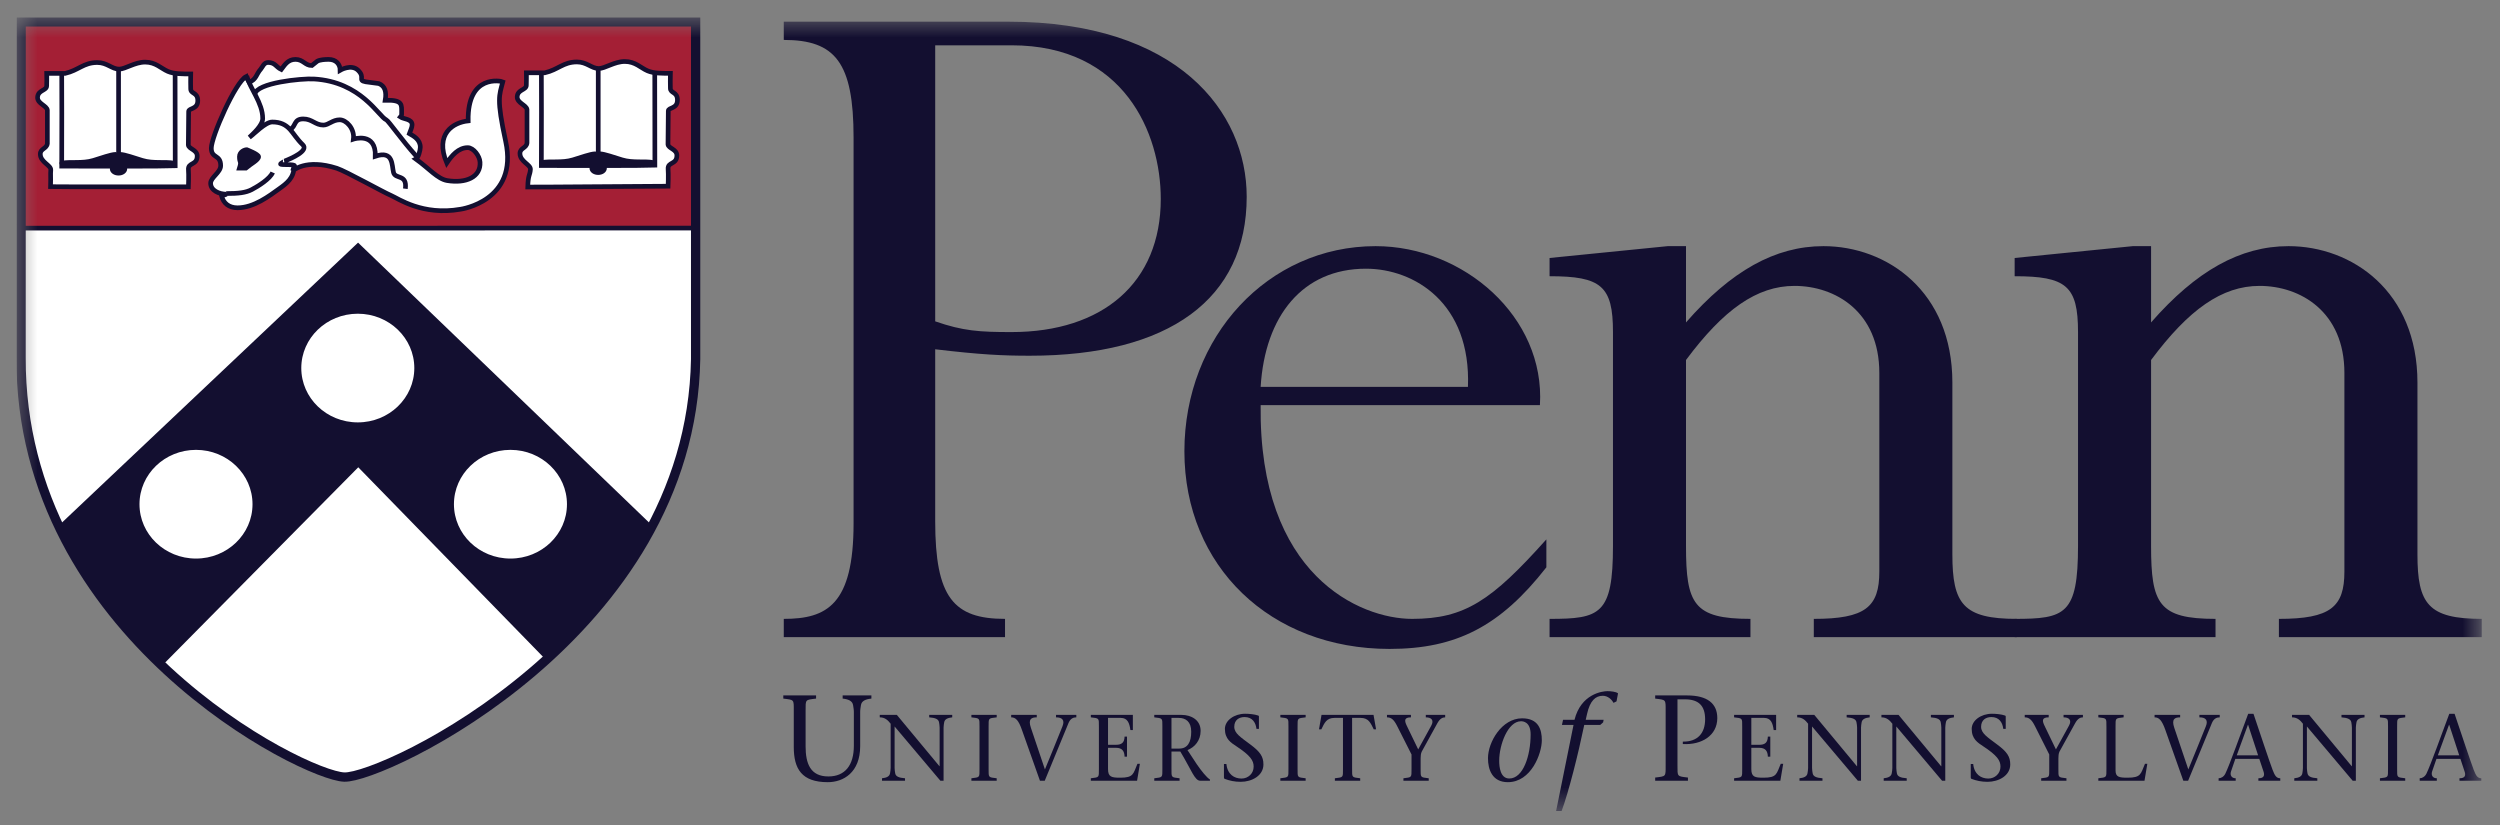 <svg width="100" height="33" viewBox="0 0 100 33" fill="none" xmlns="http://www.w3.org/2000/svg">
<rect x="0" y="0" width="100" height="33" fill="#808080" stroke="none"/>
<g style="mix-blend-mode:multiply" clip-path="url(#clip0_195_253)">
<mask id="mask0_195_253" style="mask-type:luminance" maskUnits="userSpaceOnUse" x="-10" y="-11" width="124" height="53">
<path d="M-9.146 41.834H113.636V-10.958H-9.146V41.834Z" fill="white"/>
</mask>
<g mask="url(#mask0_195_253)">
<mask id="mask1_195_253" style="mask-type:luminance" maskUnits="userSpaceOnUse" x="0" y="0" width="100" height="33">
<path d="M0.623 32.442H99.276V0.65H0.623V32.442Z" fill="white"/>
</mask>
<g mask="url(#mask1_195_253)">
<path d="M37.408 12.854C38.525 13.24 39.17 13.283 40.459 13.283C44.111 13.283 46.431 11.307 46.431 7.956C46.431 5.335 44.97 1.812 40.459 1.812H37.408V12.854ZM37.408 20.845C37.408 23.895 38.139 24.755 40.201 24.755V25.485H31.351V24.755C33.069 24.755 34.143 24.196 34.143 20.931V5.507C34.143 2.5 33.413 1.597 31.351 1.597V0.867H40.33C47.118 0.867 49.868 4.476 49.868 7.87C49.868 11.952 46.775 14.229 41.189 14.229C40.115 14.229 39.213 14.186 37.408 13.971" fill="#130F30"/>
<path d="M58.718 15.474C58.847 12.123 56.57 10.748 54.637 10.748C52.102 10.748 50.598 12.639 50.426 15.474H58.718ZM50.426 16.205C50.341 23.036 54.422 24.755 56.484 24.755C58.59 24.755 59.664 24.024 61.855 21.575V22.692C60.008 25.056 58.246 25.957 55.582 25.957C50.813 25.957 47.376 22.65 47.376 18.052C47.376 13.455 50.727 9.846 55.023 9.846C58.547 9.846 61.812 12.682 61.597 16.205" fill="#130F30"/>
<path d="M78.095 22.177C78.095 24.153 78.525 24.755 80.672 24.755V25.485H72.552V24.755C74.614 24.755 75.173 24.282 75.173 22.864V14.916C75.173 12.467 73.411 11.436 71.779 11.436C70.276 11.436 68.943 12.381 67.44 14.4V21.833C67.44 24.153 67.74 24.755 70.018 24.755V25.485H61.983V24.755C64.003 24.755 64.519 24.583 64.519 21.833V13.283C64.519 11.436 64.046 11.049 61.983 11.049V10.319L66.709 9.846H67.44V12.897C69.244 10.835 71.006 9.846 72.939 9.846C75.474 9.846 78.095 11.651 78.095 15.303" fill="#130F30"/>
<path d="M96.698 22.177C96.698 24.153 97.127 24.755 99.276 24.755V25.485H91.156V24.755C93.218 24.755 93.776 24.282 93.776 22.864V14.916C93.776 12.467 92.015 11.436 90.382 11.436C88.878 11.436 87.547 12.381 86.043 14.4V21.833C86.043 24.153 86.344 24.755 88.621 24.755V25.485H80.586V24.755C82.605 24.755 83.121 24.583 83.121 21.833V13.283C83.121 11.436 82.649 11.049 80.586 11.049V10.319L85.312 9.846H86.043V12.897C87.847 10.835 89.609 9.846 91.542 9.846C94.077 9.846 96.698 11.651 96.698 15.303" fill="#130F30"/>
<path d="M32.224 29.854C32.224 30.536 32.409 31.058 33.135 31.058C33.803 31.058 34.154 30.609 34.154 29.829V28.475C34.154 28.372 34.134 28.29 34.124 28.211C34.1 28.036 33.934 27.968 33.706 27.944V27.817H34.856V27.944C34.622 27.968 34.461 28.036 34.437 28.211C34.427 28.29 34.407 28.372 34.407 28.475V29.849C34.407 30.897 33.74 31.287 33.111 31.287C32.073 31.287 31.751 30.76 31.751 29.879V28.426C31.751 27.973 31.771 27.997 31.332 27.944V27.817H32.643V27.944C32.204 27.997 32.224 27.973 32.224 28.426" fill="#130F30"/>
<path d="M37.615 31.229C37.017 30.522 36.397 29.781 35.784 29.059V30.721C35.784 30.8 35.799 30.863 35.806 30.924C35.825 31.059 35.953 31.112 36.201 31.131V31.229H35.28V31.131C35.46 31.112 35.584 31.059 35.603 30.924C35.611 30.863 35.626 30.8 35.626 30.721V28.949C35.52 28.814 35.404 28.694 35.19 28.694V28.596H35.874C36.434 29.277 37.017 29.969 37.578 30.649H37.585V29.104C37.585 29.025 37.57 28.961 37.563 28.901C37.544 28.765 37.416 28.713 37.168 28.694V28.596H38.089V28.694C37.913 28.713 37.784 28.765 37.766 28.901C37.758 28.961 37.743 29.025 37.743 29.104V31.229" fill="#130F30"/>
<path d="M39.544 30.758C39.544 31.108 39.53 31.089 39.868 31.131V31.229H38.856V31.131C39.195 31.089 39.18 31.108 39.18 30.758V29.066C39.18 28.716 39.195 28.735 38.856 28.694V28.596H39.868V28.694C39.53 28.735 39.544 28.716 39.544 29.066" fill="#130F30"/>
<path d="M41.47 28.694C41.263 28.694 41.113 28.754 41.237 29.115C41.383 29.559 41.602 30.205 41.797 30.777C42.038 30.202 42.267 29.623 42.501 29.047C42.594 28.811 42.497 28.694 42.241 28.694V28.596H43.053V28.694C42.944 28.694 42.82 28.732 42.741 28.92C42.425 29.69 42.106 30.458 41.79 31.229H41.598C41.369 30.578 41.113 29.852 40.883 29.213C40.745 28.811 40.628 28.694 40.447 28.694V28.596H41.47" fill="#130F30"/>
<path d="M43.633 31.131C43.971 31.089 43.956 31.108 43.956 30.758V29.066C43.956 28.716 43.971 28.735 43.633 28.694V28.596H45.314V29.202H45.216C45.178 28.923 45.103 28.716 44.832 28.716H44.321V29.792H44.637C44.874 29.792 44.975 29.698 44.983 29.465H45.08V30.266H44.983C44.975 30.044 44.889 29.912 44.637 29.912H44.321V30.763C44.321 31.082 44.468 31.108 44.806 31.108C45.351 31.108 45.325 30.954 45.498 30.552H45.596L45.483 31.229H43.633" fill="#130F30"/>
<path d="M46.859 29.943H47.172C47.499 29.943 47.649 29.695 47.649 29.269C47.649 28.86 47.423 28.716 47.149 28.716H46.859V29.943ZM46.171 28.596H47.266C47.645 28.596 48.025 28.796 48.025 29.235C48.025 29.623 47.788 29.89 47.499 30.003L47.867 30.563C48.055 30.837 48.266 31.101 48.398 31.18V31.229H48.01C47.788 31.229 47.668 30.819 47.213 30.062H46.859V30.758C46.859 31.108 46.844 31.089 47.183 31.131V31.229H46.171V31.131C46.51 31.089 46.495 31.108 46.495 30.758V29.066C46.495 28.716 46.51 28.735 46.171 28.694" fill="#130F30"/>
<path d="M50.259 29.156C50.229 28.893 50.086 28.682 49.785 28.682C49.567 28.682 49.371 28.795 49.371 29.073C49.371 29.336 49.635 29.494 50.011 29.777C50.41 30.073 50.537 30.265 50.537 30.578C50.537 31.025 50.079 31.273 49.627 31.273C49.387 31.273 49.18 31.228 48.984 31.153C48.969 31.145 48.958 31.13 48.958 31.1V30.559H49.056C49.097 30.976 49.371 31.142 49.661 31.142C49.928 31.142 50.146 30.939 50.146 30.664C50.146 30.42 50.015 30.22 49.451 29.848C49.248 29.712 48.996 29.566 48.996 29.156C48.996 28.817 49.371 28.55 49.804 28.55C49.966 28.55 50.18 28.569 50.33 28.622C50.353 28.63 50.357 28.644 50.357 28.663V29.156" fill="#130F30"/>
<path d="M51.903 30.758C51.903 31.108 51.888 31.089 52.226 31.131V31.229H51.214V31.131C51.553 31.089 51.538 31.108 51.538 30.758V29.066C51.538 28.716 51.553 28.735 51.214 28.694V28.596H52.226V28.694C51.888 28.735 51.903 28.716 51.903 29.066" fill="#130F30"/>
<path d="M54.084 30.758C54.084 31.108 54.069 31.089 54.408 31.131V31.229H53.395V31.131C53.734 31.089 53.719 31.108 53.719 30.758V28.716H53.381C53.053 28.716 52.978 28.923 52.854 29.172H52.76L52.861 28.596H54.941L55.043 29.172H54.949C54.825 28.923 54.749 28.716 54.422 28.716H54.084" fill="#130F30"/>
<path d="M56.137 31.131C56.475 31.089 56.461 31.108 56.461 30.758V30.179L55.881 29.032C55.757 28.788 55.652 28.694 55.479 28.694V28.596H56.438V28.694C56.153 28.694 56.178 28.837 56.272 29.032L56.728 29.976L57.247 29.032C57.374 28.803 57.254 28.694 57.032 28.694V28.596H57.807V28.694C57.702 28.694 57.6 28.743 57.498 28.923L56.871 30.062C56.833 30.138 56.825 30.243 56.825 30.337V30.758C56.825 31.108 56.811 31.089 57.149 31.131V31.229H56.137" fill="#130F30"/>
<path d="M61.225 29.377C61.225 28.869 60.918 28.85 60.84 28.85C60.314 28.85 59.968 29.795 59.968 30.429C59.968 30.683 60.012 31.14 60.373 31.14C60.928 31.14 61.225 30.224 61.225 29.377ZM59.519 30.327C59.519 29.689 60.07 28.733 60.884 28.733C61.533 28.733 61.673 29.172 61.673 29.61C61.673 30.146 61.245 31.287 60.314 31.287C59.69 31.287 59.519 30.785 59.519 30.327Z" fill="#130F30"/>
<path d="M64.125 28.894L64.009 28.997H63.37C63.131 30.156 62.741 31.702 62.464 32.442H62.244L62.941 28.997H62.478L62.522 28.792H62.98C63.239 27.754 64.096 27.646 64.301 27.646C64.413 27.646 64.647 27.666 64.721 27.734L64.661 28.055L64.54 28.114C64.472 27.983 64.316 27.831 64.111 27.831C63.818 27.831 63.599 28.032 63.482 28.558L63.429 28.792H64.145" fill="#130F30"/>
<path d="M67.099 30.62C67.099 31.073 67.079 31.049 67.518 31.102V31.229H66.207V31.102C66.645 31.049 66.626 31.073 66.626 30.62V28.426C66.626 27.973 66.645 27.997 66.207 27.944V27.817H67.483C68.293 27.817 68.692 28.138 68.692 28.724C68.692 29.425 68.059 29.806 67.313 29.761V29.664C67.922 29.674 68.205 29.309 68.205 28.772C68.205 28.226 67.942 27.973 67.396 27.973H67.099" fill="#130F30"/>
<path d="M69.364 31.131C69.703 31.089 69.688 31.108 69.688 30.758V29.066C69.688 28.716 69.703 28.735 69.364 28.694V28.596H71.045V29.202H70.947C70.91 28.923 70.835 28.716 70.564 28.716H70.053V29.792H70.368C70.605 29.792 70.707 29.698 70.714 29.465H70.812V30.266H70.714C70.707 30.044 70.62 29.912 70.368 29.912H70.053V30.763C70.053 31.082 70.199 31.108 70.537 31.108C71.083 31.108 71.057 30.954 71.23 30.552H71.328L71.214 31.229H69.364" fill="#130F30"/>
<path d="M74.314 31.229C73.716 30.522 73.095 29.781 72.482 29.059V30.721C72.482 30.8 72.497 30.863 72.505 30.924C72.524 31.059 72.651 31.112 72.899 31.131V31.229H71.979V31.131C72.158 31.112 72.282 31.059 72.301 30.924C72.309 30.863 72.324 30.8 72.324 30.721V28.949C72.219 28.814 72.103 28.694 71.888 28.694V28.596H72.572C73.133 29.277 73.716 29.969 74.276 30.649H74.284V29.104C74.284 29.025 74.269 28.961 74.261 28.901C74.243 28.765 74.115 28.713 73.866 28.694V28.596H74.787V28.694C74.611 28.713 74.483 28.765 74.464 28.901C74.457 28.961 74.441 29.025 74.441 29.104V31.229" fill="#130F30"/>
<path d="M77.683 31.229C77.085 30.522 76.465 29.781 75.852 29.059V30.721C75.852 30.8 75.867 30.863 75.874 30.924C75.893 31.059 76.021 31.112 76.269 31.131V31.229H75.348V31.131C75.528 31.112 75.652 31.059 75.671 30.924C75.679 30.863 75.694 30.8 75.694 30.721V28.949C75.588 28.814 75.472 28.694 75.257 28.694V28.596H75.942C76.503 29.277 77.085 29.969 77.645 30.649H77.653V29.104C77.653 29.025 77.638 28.961 77.631 28.901C77.612 28.765 77.484 28.713 77.235 28.694V28.596H78.157V28.694C77.981 28.713 77.852 28.765 77.834 28.901C77.826 28.961 77.811 29.025 77.811 29.104V31.229" fill="#130F30"/>
<path d="M80.131 29.156C80.102 28.893 79.958 28.682 79.657 28.682C79.44 28.682 79.244 28.795 79.244 29.073C79.244 29.336 79.507 29.494 79.883 29.777C80.282 30.073 80.41 30.265 80.41 30.578C80.41 31.025 79.951 31.273 79.5 31.273C79.259 31.273 79.052 31.228 78.856 31.153C78.842 31.145 78.83 31.13 78.83 31.1V30.559H78.928C78.969 30.976 79.244 31.142 79.533 31.142C79.8 31.142 80.019 30.939 80.019 30.664C80.019 30.42 79.888 30.22 79.323 29.848C79.12 29.712 78.868 29.566 78.868 29.156C78.868 28.817 79.244 28.55 79.676 28.55C79.838 28.55 80.053 28.569 80.203 28.622C80.226 28.63 80.229 28.644 80.229 28.663V29.156" fill="#130F30"/>
<path d="M81.647 31.131C81.986 31.089 81.97 31.108 81.97 30.758V30.179L81.392 29.032C81.267 28.788 81.162 28.694 80.989 28.694V28.596H81.948V28.694C81.662 28.694 81.688 28.837 81.782 29.032L82.237 29.976L82.756 29.032C82.884 28.803 82.764 28.694 82.542 28.694V28.596H83.317V28.694C83.211 28.694 83.11 28.743 83.009 28.923L82.38 30.062C82.343 30.138 82.336 30.243 82.336 30.337V30.758C82.336 31.108 82.32 31.089 82.658 31.131V31.229H81.647" fill="#130F30"/>
<path d="M83.933 31.131C84.272 31.089 84.257 31.108 84.257 30.758V29.066C84.257 28.716 84.272 28.735 83.933 28.694V28.596H84.945V28.694C84.607 28.735 84.622 28.716 84.622 29.066V30.819C84.622 31.082 84.769 31.108 85.103 31.108C85.649 31.108 85.626 30.954 85.799 30.552H85.893L85.78 31.229H83.933" fill="#130F30"/>
<path d="M87.206 28.694C86.999 28.694 86.848 28.754 86.972 29.115C87.119 29.559 87.337 30.205 87.533 30.777C87.773 30.202 88.003 29.623 88.236 29.047C88.33 28.811 88.233 28.694 87.976 28.694V28.596H88.789V28.694C88.68 28.694 88.555 28.732 88.477 28.92C88.16 29.69 87.841 30.458 87.525 31.229H87.333C87.104 30.578 86.848 29.852 86.619 29.213C86.479 28.811 86.363 28.694 86.183 28.694V28.596H87.206" fill="#130F30"/>
<path d="M90.324 30.213L89.924 28.991H89.917L89.47 30.213H90.324ZM89.413 30.356L89.24 30.86C89.191 31.006 89.263 31.131 89.428 31.131V31.229H88.744V31.131C88.846 31.131 88.954 31.067 89.015 30.943C89.177 30.612 89.616 29.382 89.928 28.551H90.139C90.395 29.307 90.778 30.465 90.906 30.8C90.989 31.011 91.049 31.131 91.211 31.131V31.229H90.335V31.131C90.572 31.131 90.594 31.006 90.534 30.841L90.372 30.356" fill="#130F30"/>
<path d="M94.107 31.229C93.509 30.522 92.888 29.781 92.276 29.059V30.721C92.276 30.8 92.29 30.863 92.298 30.924C92.317 31.059 92.445 31.112 92.693 31.131V31.229H91.771V31.131C91.952 31.112 92.076 31.059 92.095 30.924C92.102 30.863 92.117 30.8 92.117 30.721V28.949C92.012 28.814 91.895 28.694 91.681 28.694V28.596H92.365C92.926 29.277 93.509 29.969 94.069 30.649H94.076V29.104C94.076 29.025 94.062 28.961 94.054 28.901C94.035 28.765 93.907 28.713 93.659 28.694V28.596H94.581V28.694C94.404 28.713 94.276 28.765 94.257 28.901C94.25 28.961 94.234 29.025 94.234 29.104V31.229" fill="#130F30"/>
<path d="M95.885 30.758C95.885 31.108 95.871 31.089 96.209 31.131V31.229H95.197V31.131C95.535 31.089 95.521 31.108 95.521 30.758V29.066C95.521 28.716 95.535 28.735 95.197 28.694V28.596H96.209V28.694C95.871 28.735 95.885 28.716 95.885 29.066" fill="#130F30"/>
<path d="M98.368 30.213L97.969 28.991H97.961L97.514 30.213H98.368ZM97.458 30.356L97.284 30.86C97.236 31.006 97.307 31.131 97.473 31.131V31.229H96.788V31.131C96.889 31.131 96.998 31.067 97.059 30.943C97.22 30.612 97.661 29.382 97.972 28.551H98.183C98.439 29.307 98.823 30.465 98.951 30.8C99.034 31.011 99.093 31.131 99.255 31.131V31.229H98.379V31.131C98.616 31.131 98.638 31.006 98.578 30.841L98.417 30.356" fill="#130F30"/>
<path d="M0.854 0.874H27.834C27.834 0.874 27.834 14.128 27.834 14.361C27.651 25.356 15.33 31.134 13.781 31.081C12.169 31.026 0.817 25.372 0.851 14.304C0.851 14.105 0.854 0.874 0.854 0.874Z" fill="white"/>
<path d="M0.851 9.071C0.89 9.109 0.853 0.876 0.853 0.876H27.813C27.813 0.876 27.813 5.292 27.813 9.071" fill="#A41F35"/>
<path d="M0.851 9.071C0.89 9.109 0.853 0.876 0.853 0.876H27.813C27.813 0.876 27.813 5.292 27.813 9.071L0.851 9.071Z" stroke="#A41F35" stroke-width="0.187" stroke-miterlimit="3.864"/>
<path d="M2.362 21.067C3.399 23.247 4.681 25.002 6.481 26.495L14.331 18.558L21.888 26.309C23.445 24.884 24.963 23.16 26.05 21.116L14.322 9.834L2.416 21.09" fill="#130F30"/>
<path d="M2.362 21.067C3.399 23.247 4.681 25.002 6.481 26.495L14.331 18.558L21.888 26.309C23.445 24.884 24.963 23.16 26.05 21.116L14.322 9.834L2.416 21.09L2.362 21.067Z" stroke="#130F30" stroke-width="0.187" stroke-miterlimit="3.864"/>
<path d="M0.851 9.126L27.811 9.123" stroke="#130F30" stroke-width="0.187" stroke-miterlimit="3.864"/>
<path d="M21.058 2.912H21.791C22.329 2.789 22.526 2.478 23.077 2.478C23.474 2.478 23.661 2.741 23.952 2.741C24.198 2.741 24.577 2.46 24.991 2.46C25.416 2.46 25.625 2.715 25.903 2.833C26.149 2.939 26.473 2.933 26.815 2.933C26.806 3.179 26.815 3.325 26.815 3.531C26.815 3.742 27.097 3.659 27.097 4.001C27.097 4.361 26.732 4.291 26.732 4.436L26.719 5.775C26.737 5.942 27.075 5.964 27.075 6.218C27.075 6.596 26.699 6.465 26.724 6.763C26.742 6.982 26.724 7.448 26.724 7.448C25.999 7.448 21.338 7.49 21.11 7.482C21.123 6.986 21.2 7.015 21.217 6.776C21.231 6.583 20.798 6.464 20.798 6.139C20.798 5.915 21.058 5.929 21.08 5.718V4.383C21.067 4.208 20.675 4.12 20.688 3.87C20.705 3.57 21.053 3.608 21.053 3.408C21.053 3.321 21.062 2.996 21.058 2.912Z" fill="white"/>
<path d="M21.058 2.912H21.791C22.329 2.789 22.526 2.478 23.077 2.478C23.474 2.478 23.661 2.741 23.952 2.741C24.198 2.741 24.577 2.46 24.991 2.46C25.416 2.46 25.625 2.715 25.903 2.833C26.149 2.939 26.473 2.933 26.815 2.933C26.806 3.179 26.815 3.325 26.815 3.531C26.815 3.742 27.097 3.659 27.097 4.001C27.097 4.361 26.732 4.291 26.732 4.436L26.719 5.775C26.737 5.942 27.075 5.964 27.075 6.218C27.075 6.596 26.699 6.465 26.724 6.763C26.742 6.982 26.724 7.448 26.724 7.448C25.999 7.448 21.338 7.49 21.11 7.482C21.123 6.986 21.2 7.015 21.217 6.776C21.231 6.583 20.798 6.464 20.798 6.139C20.798 5.915 21.058 5.929 21.08 5.718V4.383C21.067 4.208 20.675 4.12 20.688 3.87C20.705 3.57 21.053 3.608 21.053 3.408C21.053 3.321 21.062 2.996 21.058 2.912Z" stroke="#130F30" stroke-width="0.187" stroke-miterlimit="3.864"/>
<path d="M21.655 2.934C21.655 2.934 21.664 5.92 21.655 6.622C21.655 6.622 26.003 6.631 26.195 6.613C26.195 5.819 26.19 2.912 26.19 2.912" stroke="#130F30" stroke-width="0.187" stroke-miterlimit="3.864"/>
<path d="M23.929 2.75V6.631" stroke="#130F30" stroke-width="0.187" stroke-miterlimit="3.864"/>
<path d="M23.998 6.153C24.189 6.161 24.541 6.291 24.882 6.394C25.324 6.528 25.793 6.434 26.14 6.504C26.25 6.526 23.998 6.543 23.998 6.543C24.007 6.109 23.998 6.153 23.998 6.153Z" fill="#130F30"/>
<path d="M23.998 6.153C24.189 6.161 24.541 6.291 24.882 6.394C25.324 6.528 25.793 6.434 26.14 6.504C26.25 6.526 23.998 6.543 23.998 6.543C24.007 6.109 23.998 6.153 23.998 6.153Z" stroke="#130F30" stroke-width="0.187" stroke-miterlimit="3.864"/>
<path d="M23.674 6.728C23.674 6.631 23.787 6.552 23.927 6.552C24.067 6.552 24.18 6.631 24.18 6.728C24.18 6.825 24.067 6.903 23.927 6.903C23.787 6.903 23.674 6.825 23.674 6.728Z" fill="#130F30"/>
<path d="M23.674 6.728C23.674 6.631 23.787 6.552 23.927 6.552C24.067 6.552 24.18 6.631 24.18 6.728C24.18 6.825 24.067 6.903 23.927 6.903C23.787 6.903 23.674 6.825 23.674 6.728Z" stroke="#130F30" stroke-width="0.187" stroke-miterlimit="3.864"/>
<path d="M23.803 6.153C23.612 6.161 23.26 6.291 22.919 6.394C22.477 6.528 22.008 6.434 21.661 6.504C21.552 6.526 23.803 6.543 23.803 6.543C23.794 6.109 23.803 6.153 23.803 6.153Z" fill="#130F30"/>
<path d="M23.803 6.153C23.612 6.161 23.26 6.291 22.919 6.394C22.477 6.528 22.008 6.434 21.661 6.504C21.552 6.526 23.803 6.543 23.803 6.543C23.794 6.109 23.803 6.153 23.803 6.153Z" stroke="#130F30" stroke-width="0.187" stroke-miterlimit="3.864"/>
<path d="M8.863 7.838C8.936 8.124 9.15 8.312 9.501 8.312C10.153 8.312 10.782 7.829 11.16 7.557C11.457 7.346 11.762 7.123 11.762 6.662L11.707 6.837C11.707 6.837 12.218 6.328 13.476 6.732C13.825 6.844 15.322 7.684 15.646 7.821C15.924 7.939 16.898 8.638 18.422 8.369C18.422 8.369 20.747 8.049 20.227 5.654C19.856 3.942 19.971 3.821 20.113 3.272C20.058 3.246 18.691 2.938 18.727 4.835C18.134 4.897 17.378 5.344 17.87 6.521C18.07 6.222 18.339 5.906 18.709 5.906C18.941 5.906 19.186 6.24 19.201 6.486C19.238 7.083 18.636 7.346 17.888 7.223C17.509 7.161 17.16 6.741 16.638 6.363C16.729 6.319 16.812 6.012 16.812 5.889C16.812 5.586 16.553 5.445 16.375 5.344C16.411 5.239 16.484 5.098 16.484 4.993C16.484 4.752 16.142 4.769 16.01 4.677C16.065 4.602 16.065 4.646 16.065 4.536C16.065 4.185 16.12 3.992 15.409 4.01C15.468 3.663 15.395 3.439 15.153 3.342L14.624 3.272C14.296 3.211 14.624 3.101 14.321 2.809C14.051 2.549 13.606 2.809 13.606 2.809C13.606 2.568 13.439 2.376 13.148 2.376C12.993 2.376 12.801 2.389 12.692 2.447L12.473 2.622C12.2 2.622 12.131 2.376 11.817 2.376C11.502 2.376 11.375 2.622 11.251 2.78C11.037 2.679 11.01 2.499 10.723 2.499C10.554 2.499 10.504 2.679 10.431 2.763C10.244 2.969 10.257 3.183 9.966 3.288L9.857 3.097C9.854 3.085 9.851 3.073 9.848 3.061C9.419 3.268 8.452 5.472 8.452 5.924C8.452 6.354 8.827 6.165 8.827 6.627C8.827 6.899 8.425 7.096 8.425 7.329C8.425 7.623 8.767 7.768 9.063 7.768" fill="white"/>
<path d="M8.863 7.838C8.936 8.124 9.15 8.312 9.501 8.312C10.153 8.312 10.782 7.829 11.16 7.557C11.457 7.346 11.762 7.123 11.762 6.662L11.707 6.837C11.707 6.837 12.218 6.328 13.476 6.732C13.825 6.844 15.322 7.684 15.646 7.821C15.924 7.939 16.898 8.638 18.422 8.369C18.422 8.369 20.747 8.049 20.227 5.654C19.856 3.942 19.971 3.821 20.113 3.272C20.058 3.246 18.691 2.938 18.727 4.835C18.134 4.897 17.378 5.344 17.87 6.521C18.07 6.222 18.339 5.906 18.709 5.906C18.941 5.906 19.186 6.24 19.201 6.486C19.238 7.083 18.636 7.346 17.888 7.223C17.509 7.161 17.16 6.741 16.638 6.363C16.729 6.319 16.812 6.012 16.812 5.889C16.812 5.586 16.553 5.445 16.375 5.344C16.411 5.239 16.484 5.098 16.484 4.993C16.484 4.752 16.142 4.769 16.01 4.677C16.065 4.602 16.065 4.646 16.065 4.536C16.065 4.185 16.12 3.992 15.409 4.01C15.468 3.663 15.395 3.439 15.153 3.342L14.624 3.272C14.296 3.211 14.624 3.101 14.321 2.809C14.051 2.549 13.606 2.809 13.606 2.809C13.606 2.568 13.439 2.376 13.148 2.376C12.993 2.376 12.801 2.389 12.692 2.447L12.473 2.622C12.2 2.622 12.131 2.376 11.817 2.376C11.502 2.376 11.375 2.622 11.251 2.78C11.037 2.679 11.01 2.499 10.723 2.499C10.554 2.499 10.504 2.679 10.431 2.763C10.244 2.969 10.257 3.183 9.966 3.288L9.857 3.097C9.854 3.085 9.851 3.073 9.848 3.061C9.419 3.268 8.452 5.472 8.452 5.924C8.452 6.354 8.827 6.165 8.827 6.627C8.827 6.899 8.425 7.096 8.425 7.329C8.425 7.623 8.767 7.768 9.063 7.768L8.863 7.838Z" stroke="#130F30" stroke-width="0.187" stroke-miterlimit="3.864"/>
<path d="M9.87 5.987C9.87 5.987 10.344 6.169 10.344 6.268C10.344 6.401 10.038 6.548 9.834 6.724H9.578C9.67 6.426 9.578 6.534 9.578 6.268C9.578 6.067 9.79 5.987 9.87 5.987Z" fill="#130F30"/>
<path d="M9.87 5.987C9.87 5.987 10.344 6.169 10.344 6.268C10.344 6.401 10.038 6.548 9.834 6.724H9.578C9.67 6.426 9.578 6.534 9.578 6.268C9.578 6.067 9.79 5.987 9.87 5.987Z" stroke="#130F30" stroke-width="0.187" stroke-miterlimit="3.864"/>
<path d="M11.602 5.178C11.849 5.06 11.735 4.757 12.131 4.757C12.482 4.757 12.614 5.003 12.933 5.003C13.148 5.003 13.298 4.792 13.59 4.792C13.849 4.792 14.191 5.143 14.137 5.565C14.137 5.565 15.048 5.266 15.012 6.25C15.741 6.004 15.668 6.606 15.741 6.9C15.814 7.181 16.288 6.952 16.215 7.549" stroke="#130F30" stroke-width="0.187" stroke-miterlimit="3.864"/>
<path d="M1.871 2.936H2.605C3.143 2.813 3.339 2.501 3.891 2.501C4.287 2.501 4.474 2.765 4.766 2.765C5.012 2.765 5.39 2.484 5.805 2.484C6.229 2.484 6.439 2.738 6.717 2.857C6.963 2.962 7.287 2.957 7.628 2.957C7.619 3.203 7.628 3.349 7.628 3.555C7.628 3.766 7.911 3.682 7.911 4.025C7.911 4.385 7.546 4.315 7.546 4.459L7.533 5.799C7.551 5.966 7.888 5.987 7.888 6.242C7.888 6.62 7.513 6.489 7.537 6.787C7.555 7.006 7.537 7.472 7.537 7.472C6.812 7.472 2.25 7.476 2.022 7.467C2.036 6.971 2.014 7.039 2.031 6.8C2.045 6.607 1.612 6.488 1.612 6.163C1.612 5.939 1.871 5.952 1.894 5.742V4.407C1.881 4.231 1.489 4.143 1.502 3.893C1.518 3.594 1.867 3.632 1.867 3.432C1.867 3.344 1.876 3.019 1.871 2.936Z" fill="white"/>
<path d="M1.871 2.936H2.605C3.143 2.813 3.339 2.501 3.891 2.501C4.287 2.501 4.474 2.765 4.766 2.765C5.012 2.765 5.39 2.484 5.805 2.484C6.229 2.484 6.439 2.738 6.717 2.857C6.963 2.962 7.287 2.957 7.628 2.957C7.619 3.203 7.628 3.349 7.628 3.555C7.628 3.766 7.911 3.682 7.911 4.025C7.911 4.385 7.546 4.315 7.546 4.459L7.533 5.799C7.551 5.966 7.888 5.987 7.888 6.242C7.888 6.62 7.513 6.489 7.537 6.787C7.555 7.006 7.537 7.472 7.537 7.472C6.812 7.472 2.25 7.476 2.022 7.467C2.036 6.971 2.014 7.039 2.031 6.8C2.045 6.607 1.612 6.488 1.612 6.163C1.612 5.939 1.871 5.952 1.894 5.742V4.407C1.881 4.231 1.489 4.143 1.502 3.893C1.518 3.594 1.867 3.632 1.867 3.432C1.867 3.344 1.876 3.019 1.871 2.936Z" stroke="#130F30" stroke-width="0.187" stroke-miterlimit="3.864"/>
<path d="M2.469 2.958C2.469 2.958 2.478 5.944 2.469 6.646C2.469 6.646 6.817 6.655 7.008 6.637C7.008 5.843 7.004 2.936 7.004 2.936" stroke="#130F30" stroke-width="0.187" stroke-miterlimit="3.864"/>
<path d="M4.743 2.773V6.655" stroke="#130F30" stroke-width="0.187" stroke-miterlimit="3.864"/>
<path d="M4.811 6.176C5.003 6.185 5.355 6.314 5.696 6.418C6.138 6.552 6.607 6.458 6.954 6.527C7.063 6.549 4.811 6.567 4.811 6.567C4.82 6.132 4.811 6.176 4.811 6.176Z" fill="#130F30"/>
<path d="M4.811 6.176C5.003 6.185 5.355 6.314 5.696 6.418C6.138 6.552 6.607 6.458 6.954 6.527C7.063 6.549 4.811 6.567 4.811 6.567C4.82 6.132 4.811 6.176 4.811 6.176Z" stroke="#130F30" stroke-width="0.187" stroke-miterlimit="3.864"/>
<path d="M4.488 6.752C4.488 6.655 4.601 6.576 4.741 6.576C4.881 6.576 4.994 6.655 4.994 6.752C4.994 6.849 4.881 6.927 4.741 6.927C4.601 6.927 4.488 6.849 4.488 6.752Z" fill="#130F30"/>
<path d="M4.488 6.752C4.488 6.655 4.601 6.576 4.741 6.576C4.881 6.576 4.994 6.655 4.994 6.752C4.994 6.849 4.881 6.927 4.741 6.927C4.601 6.927 4.488 6.849 4.488 6.752Z" stroke="#130F30" stroke-width="0.187" stroke-miterlimit="3.864"/>
<path d="M4.617 6.176C4.425 6.185 4.074 6.314 3.733 6.418C3.29 6.552 2.822 6.458 2.474 6.527C2.365 6.549 4.617 6.567 4.617 6.567C4.608 6.132 4.617 6.176 4.617 6.176Z" fill="#130F30"/>
<path d="M4.617 6.176C4.425 6.185 4.074 6.314 3.733 6.418C3.29 6.552 2.822 6.458 2.474 6.527C2.365 6.549 4.617 6.567 4.617 6.567C4.608 6.132 4.617 6.176 4.617 6.176Z" stroke="#130F30" stroke-width="0.187" stroke-miterlimit="3.864"/>
<path d="M5.486 20.169C5.486 18.917 6.54 17.901 7.84 17.901C9.14 17.901 10.194 18.917 10.194 20.169C10.194 21.422 9.14 22.436 7.84 22.436C6.54 22.436 5.486 21.422 5.486 20.169Z" fill="white"/>
<path d="M5.486 20.169C5.486 18.917 6.54 17.901 7.84 17.901C9.14 17.901 10.194 18.917 10.194 20.169C10.194 21.422 9.14 22.436 7.84 22.436C6.54 22.436 5.486 21.422 5.486 20.169Z" stroke="#130F30" stroke-width="0.187" stroke-miterlimit="3.864"/>
<path d="M11.958 14.722C11.958 13.47 13.012 12.455 14.312 12.455C15.612 12.455 16.666 13.47 16.666 14.722C16.666 15.975 15.612 16.989 14.312 16.989C13.012 16.989 11.958 15.975 11.958 14.722Z" fill="white"/>
<path d="M11.958 14.722C11.958 13.47 13.012 12.455 14.312 12.455C15.612 12.455 16.666 13.47 16.666 14.722C16.666 15.975 15.612 16.989 14.312 16.989C13.012 16.989 11.958 15.975 11.958 14.722Z" stroke="#130F30" stroke-width="0.187" stroke-miterlimit="3.864"/>
<path d="M18.064 20.169C18.064 18.917 19.117 17.901 20.418 17.901C21.718 17.901 22.772 18.917 22.772 20.169C22.772 21.422 21.718 22.436 20.418 22.436C19.117 22.436 18.064 21.422 18.064 20.169Z" fill="white"/>
<path d="M18.064 20.169C18.064 18.917 19.117 17.901 20.418 17.901C21.718 17.901 22.772 18.917 22.772 20.169C22.772 21.422 21.718 22.436 20.418 22.436C19.117 22.436 18.064 21.422 18.064 20.169Z" stroke="#130F30" stroke-width="0.187" stroke-miterlimit="3.864"/>
<path d="M16.673 6.27C16.071 5.608 15.541 4.831 15.449 4.792C15.153 4.669 14.447 3.264 12.55 3.159C12.069 3.132 10.255 3.308 10.193 3.772" stroke="#130F30" stroke-width="0.187" stroke-miterlimit="3.864"/>
<path d="M11.774 6.781C11.781 6.735 11.785 6.687 11.785 6.636C11.785 6.561 11.34 6.603 11.235 6.572C11.162 6.55 11.43 6.443 11.383 6.443C11.657 6.337 12.358 6.029 12.113 5.793C11.876 5.565 11.735 5.323 11.602 5.178C11.425 4.985 11.215 4.88 10.891 4.88C10.613 4.88 10.162 5.362 9.976 5.494C10.112 5.362 10.508 5.02 10.508 4.739C10.508 4.107 10.002 3.558 9.87 3.036" stroke="#130F30" stroke-width="0.187" stroke-miterlimit="3.864"/>
<path d="M9.048 7.742C9.549 7.742 9.832 7.707 10.069 7.584C10.329 7.448 10.798 7.154 10.908 6.899" stroke="#130F30" stroke-width="0.187" stroke-miterlimit="3.864"/>
<path d="M0.845 0.876H27.825C27.825 0.876 27.825 14.13 27.825 14.364C27.642 25.357 15.322 31.136 13.772 31.083C12.16 31.028 0.808 25.373 0.842 14.306C0.843 14.107 0.845 0.876 0.845 0.876Z" stroke="#130F30" stroke-width="0.372" stroke-miterlimit="3.864"/>
</g>
</g>
</g>
<defs>
<clipPath id="clip0_195_253">
<rect width="98.621" height="31.754" fill="white" transform="translate(0.655 0.688)"/>
</clipPath>
</defs>
</svg>
